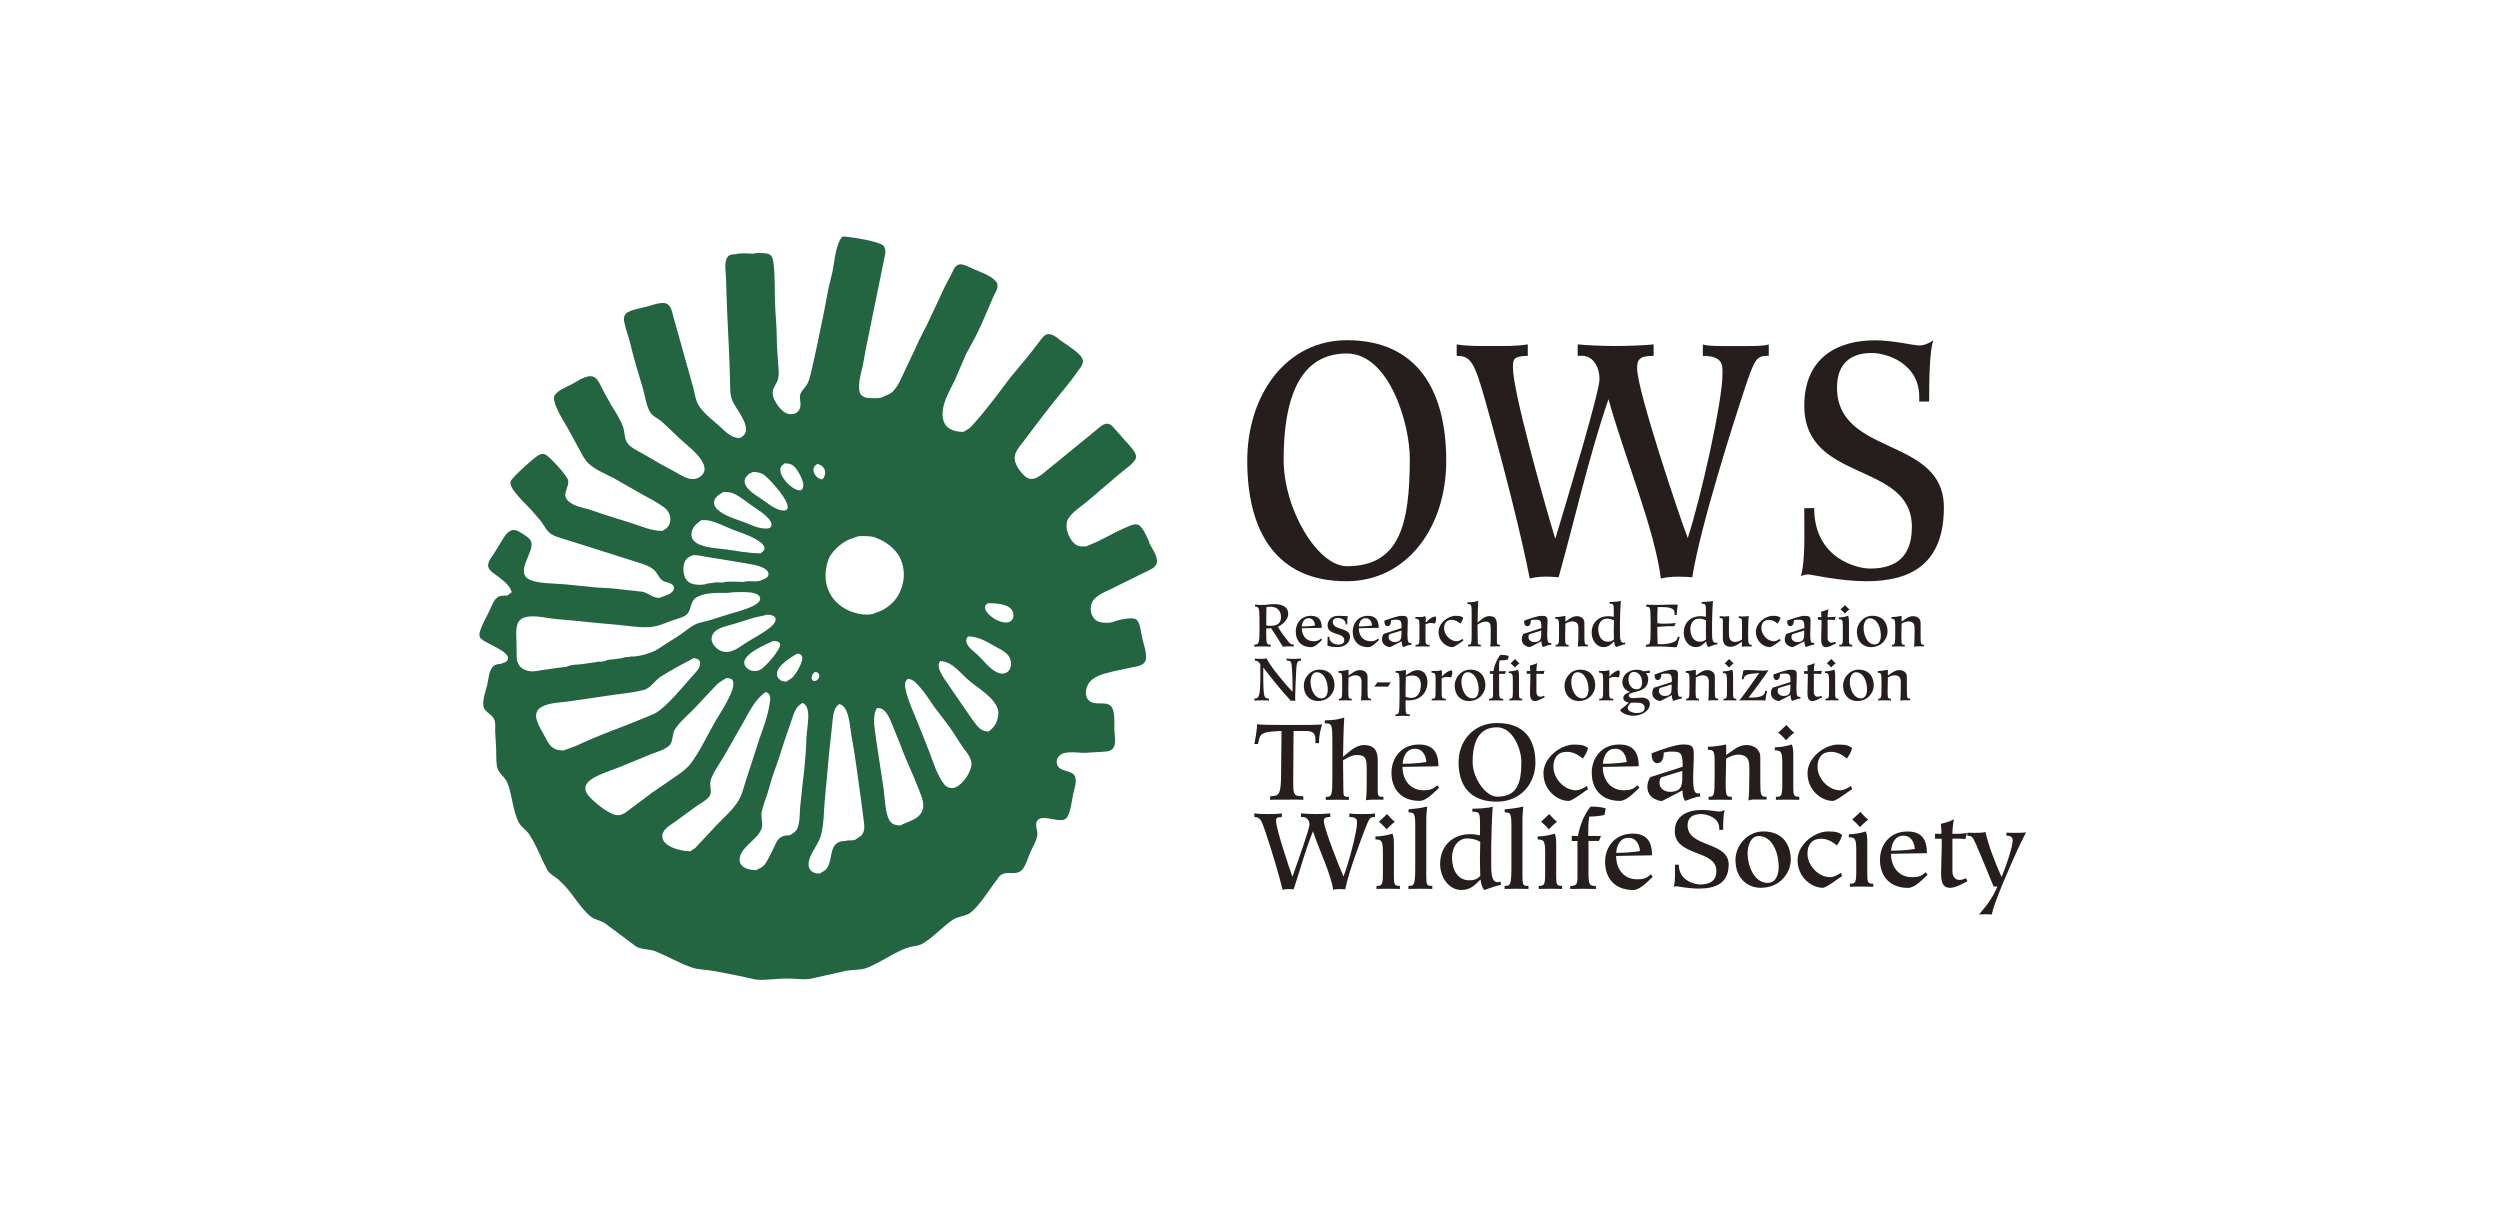 <svg width="370" height="180" viewBox="0 0 370 180" fill="none" xmlns="http://www.w3.org/2000/svg">
<rect width="370" height="180" fill="white"/>
<g clip-path="url(#clip0_23_438)">
<path d="M170.104 80.252C169.794 79.596 169.124 77.888 168.417 77.653C168.086 77.542 167.725 77.623 167.438 77.734C165.708 78.389 164.066 79.346 162.417 80.156C161.857 80.391 161.298 80.627 160.738 80.87C160.267 80.87 159.788 80.914 159.42 80.723C158.249 80.104 157.336 77.829 158.161 76.666C158.853 75.679 159.936 75.009 160.841 74.266C162.461 72.889 164.081 71.505 165.693 70.128C166.4 69.524 167.593 68.766 168.035 67.978C168.233 67.624 168.101 67.212 167.917 66.903C167.394 66.049 166.577 65.342 165.951 64.561C165.487 64.039 165.023 63.516 164.552 62.986C164.383 62.853 164.177 62.736 163.956 62.714C163.58 62.669 163.249 62.861 162.984 63.037C160.878 64.768 158.758 66.491 156.652 68.221C156.136 68.641 155.614 69.053 155.098 69.472C154.134 70.246 152.875 71.6 151.616 70.415C150.938 69.782 150.047 68.567 150.18 67.566C150.29 66.689 151.034 65.924 151.549 65.239C153.523 62.603 155.533 59.952 157.638 57.412C158.301 56.61 158.912 55.807 159.509 54.953C159.788 54.556 160.127 54.187 160.245 53.716C160.318 53.414 160.245 53.164 160.105 52.921C159.7 52.207 157.97 51.073 157.27 50.602C156.755 50.256 156.291 49.784 155.717 49.549C155.474 49.453 155.113 49.402 154.855 49.512C154.517 49.645 154.229 50.042 154.009 50.322C153.39 51.088 152.853 51.868 152.234 52.619C151.328 53.716 150.415 54.806 149.51 55.903C148.744 56.919 147.978 57.928 147.213 58.944C146.292 60.092 145.438 61.248 144.43 62.36C144.15 62.669 143.87 62.978 143.583 63.295C143.259 63.575 142.928 63.685 142.596 63.921C141.212 63.921 139.931 63.487 139.6 62.124C139.106 60.114 140.527 57.913 141.271 56.352C141.838 55.041 142.405 53.724 142.972 52.406C143.443 51.551 143.907 50.697 144.371 49.843C144.96 48.658 145.527 47.443 146.027 46.221C146.366 45.433 146.705 44.638 147.043 43.85C147.242 43.386 147.566 42.989 147.625 42.466C147.669 42.105 147.566 41.84 147.353 41.597C146.66 40.809 145.217 40.294 144.29 39.911C143.664 39.653 143.09 39.285 142.419 39.145C142.169 39.086 141.853 39.123 141.661 39.263C141.153 39.616 141.035 40.169 140.763 40.669C140.181 41.73 139.636 42.768 139.15 43.894C138.502 45.278 137.847 46.663 137.199 48.047C136.809 48.827 136.411 49.6 136.014 50.381C135.336 51.92 134.578 53.414 133.871 54.946C133.407 55.947 132.966 57.037 132.2 57.876C131.699 58.421 131.051 58.495 130.455 58.841C130.286 58.87 130.116 58.9 129.947 58.922C129.108 58.922 128.114 59.047 127.532 58.531C126.648 57.751 127.488 55.049 127.701 54.077C127.863 53.179 128.025 52.28 128.195 51.382C129.137 46.773 130.072 42.164 131.015 37.547C131.066 37.142 131.015 36.708 130.801 36.414C130.308 35.744 125.78 35.007 124.69 35.007C123.703 35.994 123.504 38.725 123.217 40.169C123.019 40.993 122.82 41.818 122.614 42.65C122.422 43.659 122.238 44.675 122.047 45.683C121.406 48.93 120.707 52.236 119.963 55.439C119.816 56.043 119.654 56.595 119.3 57.103C119.043 57.471 118.66 57.81 118.49 58.237C118.27 58.782 118.49 59.341 118.476 59.938C118.439 60.961 117.629 61.469 116.635 61.248C115.656 61.027 114.537 59.415 114.382 58.487C114.22 57.545 114.78 57.081 115.059 56.359C115.207 55.977 115.251 55.557 115.258 55.1C115.185 53.967 115.104 52.833 115.023 51.706C114.949 50.609 114.978 49.527 114.912 48.4C114.802 46.699 114.669 44.991 114.669 43.224C114.669 42.164 114.669 38.534 114.191 37.923C113.845 37.489 113.285 37.459 112.718 37.459C112.335 37.459 111.849 37.4 111.533 37.54C110.811 37.54 109.486 37.393 108.904 37.621C108.462 37.621 107.954 37.665 107.697 38.011C107.122 38.784 107.424 40.206 107.454 41.177C107.49 42.193 107.52 43.209 107.549 44.225C107.645 47.347 107.859 50.565 107.962 53.724C107.991 54.57 108.021 55.468 108.043 56.271C108.072 57.317 108.006 58.369 108.367 59.246C108.882 60.519 111.106 62.912 110.193 64.282C110.009 64.561 109.743 64.657 109.493 64.834C108.241 64.834 107.432 63.928 106.585 63.163C105.539 62.22 104.207 61.241 103.441 60.048C102.948 59.282 102.83 58.266 102.602 57.376C101.939 54.997 101.276 52.619 100.606 50.241C100.304 49.166 100.002 48.084 99.693 47.009C99.524 46.471 99.45 45.794 99.126 45.337C98.92 45.057 98.648 44.881 98.294 44.851C97.536 44.785 96.748 45.087 96.071 45.286C95.047 45.58 93.936 45.713 92.993 46.162C92.765 46.272 92.566 46.456 92.456 46.685C92.301 46.979 92.331 47.362 92.397 47.693C92.603 48.783 93.023 49.777 93.28 50.845C93.81 53.053 94.458 55.248 95.121 57.39C95.482 58.583 95.607 60.048 96.284 61.086C96.66 61.661 97.381 61.911 97.889 62.36C99.104 63.428 100.194 64.584 101.409 65.629C102.55 66.608 105.782 69.259 103.456 70.658C102.984 70.938 102.41 70.967 101.865 70.812C101.151 70.606 100.452 70.12 99.804 69.782C98.272 68.979 96.785 68.14 95.305 67.242C94.502 66.756 93.427 66.365 92.838 65.548C92.375 64.9 92.485 63.936 92.22 63.199C91.8 62.044 91.064 60.917 90.424 59.894C89.996 59.106 89.562 58.325 89.135 57.537C88.87 57 88.59 56.33 88.119 55.925C87.913 55.748 87.648 55.675 87.361 55.675C86.492 55.675 85.277 56.514 84.541 56.912C83.753 57.331 82.656 57.707 82.111 58.48C81.493 59.356 83.495 62.463 83.981 63.295C84.555 64.355 85.137 65.408 85.711 66.461C86.102 67.175 86.44 67.926 87.044 68.53C87.986 69.472 89.569 70.113 90.733 70.71C92.132 71.512 93.531 72.3 94.922 73.102C96.071 73.736 97.271 74.325 98.346 75.135C99.266 75.827 99.546 77.189 98.743 78.08C98.53 78.308 98.28 78.396 98.044 78.573C96.38 78.573 95.062 77.925 93.626 77.476C91.624 76.857 89.636 76.239 87.67 75.554C86.484 75.135 84.887 75.009 83.996 74.037C83.134 73.088 84.246 72.153 84.091 71.114C83.996 70.452 81.367 67.566 80.705 67.264C80.381 67.116 80.042 67.175 79.748 67.337C79.122 67.661 75.683 70.717 75.551 71.291C75.286 72.41 78.172 74.862 78.923 75.805C79.291 76.232 79.652 76.659 80.02 77.078C80.513 77.719 80.837 78.529 81.544 79.022C82.037 79.368 82.693 79.515 83.26 79.714C84.165 79.994 85.071 80.274 85.976 80.561C89.002 81.518 92.029 82.475 95.055 83.44C95.732 83.668 96.483 83.977 96.984 84.544C97.367 84.978 97.558 85.575 98.066 85.921C98.523 86.23 99.274 86.208 99.627 86.65C99.715 86.768 99.767 86.944 99.737 87.114C99.583 87.99 98.243 88.181 97.617 88.491C96.733 88.491 96.218 87.997 95.504 87.71C95.128 87.555 94.65 87.511 94.223 87.482C92.978 87.342 91.734 87.21 90.49 87.07C89.754 87.033 89.017 86.989 88.288 86.944C86.705 86.79 85.122 86.635 83.539 86.473C82.023 86.348 79.622 86.377 78.4 85.796C76.147 84.721 79.019 81.798 78.65 80.274C78.533 79.78 77.929 79.368 77.539 79.125C77.097 78.853 76.567 78.426 76 78.44C75.102 78.455 74.476 79.692 74.1 80.325C73.732 80.914 73.364 81.503 72.988 82.1C72.709 82.519 72.399 82.895 72.274 83.403C72.201 83.683 72.245 83.977 72.399 84.213C72.694 84.647 73.187 84.92 73.585 85.229C74.409 85.855 75.462 86.606 75.735 87.644C75.735 87.644 75.094 88.115 75.057 88.152C74.498 88.152 73.953 88.123 73.563 88.454C73.033 88.895 72.819 89.58 72.547 90.169C72.046 91.252 71.398 92.29 71.037 93.438C70.942 93.725 70.912 94.049 71.037 94.329C71.391 95.161 76.125 96.501 75.035 97.812C74.785 98.106 74.439 98.084 74.122 98.254C73.622 98.254 73.15 98.386 72.856 98.769C72.355 99.395 72.311 100.426 72.142 101.213C71.921 102.2 71.427 103.341 71.538 104.438C71.641 105.499 72.988 105.639 73.231 106.743C73.342 107.251 73.276 107.722 73.283 108.26C73.335 109.106 73.379 109.953 73.43 110.807C73.46 111.691 73.415 112.611 73.548 113.428C73.71 114.408 74.719 114.945 75.079 115.829C75.838 117.669 75.882 120.121 76.839 121.822C77.2 122.455 77.907 122.853 78.312 123.464C79.048 124.598 79.666 125.908 80.211 127.167C80.491 127.72 80.763 128.272 81.036 128.824C81.433 129.413 82.074 129.693 82.597 130.127C82.899 130.422 83.201 130.716 83.502 131.011C84.865 132.417 85.881 134.368 87.375 135.612C87.986 136.12 88.848 136.201 89.518 136.636C91.071 137.792 92.618 138.948 94.164 140.096C94.981 140.553 96.159 140.442 97.028 140.803C98.81 141.532 100.474 142.504 102.292 143.159C103.367 143.542 104.678 143.505 105.834 143.741C106.968 143.954 108.102 144.175 109.228 144.396C110.075 144.588 110.929 144.772 111.776 144.963C113.248 145.125 114.802 144.838 116.267 144.823C117.511 144.801 118.652 145 119.823 144.89C121.634 144.485 123.446 144.072 125.257 143.667C126.266 143.498 127.37 143.594 128.283 143.248C130.131 142.533 131.758 141.341 133.584 140.545C133.996 140.361 134.372 140.229 134.821 140.126C135.417 139.986 135.977 139.979 136.492 139.684C138.134 138.734 139.467 137.173 141.035 136.113C141.853 135.561 142.979 135.642 143.737 134.994C144.967 133.948 145.983 132.329 146.911 131.055C147.249 130.598 147.581 130.135 147.919 129.678C148.943 128.655 150.445 129.766 151.321 128.677C151.881 127.977 152.109 126.983 152.47 126.173C152.83 125.356 153.383 124.524 153.523 123.618C153.626 122.912 153.103 122.102 153.493 121.491C154.296 120.217 157.278 122.308 158.021 120.813C158.537 119.775 158.603 118.538 158.868 117.367C159.037 116.639 159.398 115.674 159.096 114.916C158.677 113.855 156.681 114.349 156.424 113.016C156.365 112.736 156.394 112.434 156.512 112.221C157.175 110.932 159.185 111.44 160.517 111.418C161.393 111.367 162.27 111.323 163.146 111.271C163.772 111.212 164.361 111.242 164.743 110.734C165.237 110.078 164.95 108.841 164.928 108.031C164.891 106.971 165.075 105.241 164.434 104.527C163.595 103.606 161.739 104.696 160.922 103.378C160.723 103.062 160.657 102.605 160.731 102.193C161.069 100.175 163.065 99.793 164.751 99.365C165.627 99.174 166.503 98.99 167.387 98.799C168.027 98.681 169.058 98.57 169.434 97.981C169.551 97.79 169.632 97.517 169.625 97.267C169.61 96.376 169.33 95.515 169.117 94.705C168.896 93.873 168.859 92.967 168.528 92.187C168.44 91.981 168.292 91.774 168.094 91.649C167.475 91.266 165.259 91.789 164.67 92.084C164.471 92.113 164.272 92.135 164.073 92.172C163.116 92.172 162.321 92.142 161.813 91.384C161.305 90.641 161.261 89.492 161.865 88.778C162.697 87.791 164.037 87.438 165.097 86.841C166.864 85.965 168.631 85.096 170.398 84.228C170.825 83.999 171.223 83.616 171.245 83.101C171.274 82.188 170.42 81.054 170.052 80.281L170.104 80.252ZM120.883 68.744V68.655C122.069 68.847 122.518 69.995 121.73 70.945C120.707 70.945 119.801 69.303 120.883 68.744ZM120.545 99.52V99.439C120.736 99.469 120.928 99.476 121.075 99.594C121.517 99.969 121.104 100.735 120.626 100.779C119.845 100.838 120.096 99.756 120.545 99.52ZM116.053 68.655V68.574C116.591 68.589 116.966 68.611 117.364 68.883C117.997 69.318 119.492 71.836 118.623 72.484C117.688 73.169 114.117 69.664 116.053 68.663V68.655ZM114.441 94.859C114.831 94.882 115.332 94.896 115.45 95.308C115.663 96.052 113.175 98.828 112.475 99.144C111.805 99.446 111.054 99.365 110.531 98.857C108.779 97.157 113.528 95.316 114.448 94.859H114.441ZM107.564 96.494C106.695 96.538 105.9 95.949 105.502 95.25C105.142 94.616 105.326 93.858 105.871 93.416C106.577 92.835 107.623 92.621 108.492 92.385C109.515 92.069 110.539 91.745 111.562 91.428C112.188 91.252 112.88 91.185 113.498 90.965C114.043 90.979 114.993 91.119 114.758 91.892C114.64 92.268 114.367 92.533 114.058 92.798C113.02 93.681 111.768 94.278 110.642 94.992C109.721 95.574 108.705 96.442 107.557 96.501L107.564 96.494ZM117.997 96.722C118.247 96.766 118.468 96.788 118.63 97.009C119.131 97.672 117.798 99.734 117.334 100.212C117.033 100.521 116.701 100.632 116.392 100.882C115.847 100.882 115.398 100.72 115.133 100.278C114.301 98.872 117.128 97.223 118.004 96.73L117.997 96.722ZM110.701 70.26C110.929 70.047 111.209 69.988 111.466 69.841C112.144 69.863 112.674 69.973 113.167 70.349C113.926 70.93 117.305 74.568 116.444 75.407C116.179 75.657 115.7 75.554 115.391 75.466C114.419 75.186 113.55 74.42 112.718 73.868C111.739 73.206 109.103 71.718 110.708 70.268L110.701 70.26ZM105.996 73.61C106.305 73.213 106.673 73.066 107.056 72.815C107.63 72.815 108.131 72.845 108.587 73.051C109.545 73.478 110.377 74.207 111.238 74.803C112.129 75.422 113.152 76.011 113.881 76.916C114.095 77.181 114.33 77.66 114.08 77.999C113.903 78.227 113.528 78.227 113.241 78.219C112.055 78.197 111.039 77.601 110.009 77.24C108.889 76.835 104.472 75.561 105.988 73.61H105.996ZM103.831 76.968C104.28 76.968 104.707 76.975 105.098 77.078C106.342 77.395 107.424 77.991 108.602 78.44C109.913 78.941 111.444 79.405 112.563 80.266C112.843 80.472 113.042 80.701 113.13 81.04C113.248 81.466 112.814 81.665 112.563 81.886C110.671 81.886 109.14 81.525 107.387 81.305C105.922 81.113 102.175 81.025 102.336 79.007C102.417 77.984 103.087 77.505 103.824 76.968H103.831ZM101.585 82.77C101.895 82.409 102.233 82.313 102.646 82.144C103.419 82.166 104.052 82.335 104.766 82.453C106.511 82.74 108.241 82.991 109.935 83.3C110.929 83.484 112.085 83.594 112.961 84.043C113.336 84.235 113.815 84.574 113.727 85.082C113.616 85.663 112.887 85.707 112.482 85.958C112.254 85.987 112.033 86.009 111.805 86.046C111.26 86.046 110.568 85.943 110.112 86.127C109.346 86.127 107.564 85.98 106.975 86.216C106.467 86.216 105.797 86.127 105.363 86.296C105.046 86.296 104.678 86.326 104.428 86.466C104.199 86.495 103.978 86.525 103.75 86.554C103.007 86.554 102.373 86.503 101.836 86.076C101.019 85.42 100.908 83.565 101.585 82.77ZM76.847 98.467C76.655 98.187 76.523 97.827 76.478 97.488C76.471 96.869 76.456 96.244 76.449 95.625C76.449 94.58 76.265 93.232 76.596 92.341C76.743 91.936 77.075 91.583 77.48 91.428C78.857 90.906 80.925 91.509 82.383 91.627C85.218 91.848 87.964 92.194 90.777 92.415C92.493 92.547 94.252 92.894 96.034 92.812C97.322 92.754 98.338 92.253 99.443 91.848C100.083 91.612 101.298 91.369 101.747 90.832C102.373 90.059 102.145 88.947 103.11 88.395C104.074 87.85 105.414 87.74 106.636 87.74C107.189 87.74 107.844 87.799 108.33 87.659C109.346 87.659 112.747 87.327 112.49 88.741C112.298 89.772 108.897 90.582 107.984 90.869C106.909 91.207 105.834 91.539 104.759 91.877C104.118 92.04 103.411 92.15 102.837 92.444C102.064 92.835 101.409 93.438 100.695 93.924C99.531 94.675 98.361 95.426 97.19 96.17C96.755 96.42 96.248 96.619 95.761 96.759C95.511 96.833 95.261 96.906 95.01 96.98C94.841 97.009 94.672 97.039 94.502 97.068C94.304 97.098 94.105 97.12 93.906 97.157C93.641 97.157 93.266 97.142 93.059 97.238C92.713 97.238 92.323 97.267 92.043 97.407C91.822 97.436 91.594 97.466 91.366 97.495C91.167 97.525 90.968 97.547 90.77 97.584C90.343 97.584 89.835 97.665 89.496 97.834C89.326 97.863 89.157 97.893 88.988 97.922C88.715 97.922 88.355 97.908 88.141 98.011C87.913 98.04 87.685 98.062 87.464 98.099C87.265 98.129 87.066 98.151 86.867 98.18C86.698 98.21 86.529 98.232 86.359 98.261C86.102 98.29 85.851 98.32 85.594 98.349C85.019 98.349 84.276 98.452 83.812 98.688C83.584 98.718 83.355 98.747 83.134 98.769C82.936 98.799 82.744 98.828 82.538 98.85C82.317 98.879 82.082 98.909 81.861 98.938C81.662 98.968 81.463 98.997 81.272 99.027C81.043 99.056 80.815 99.086 80.594 99.115C80.425 99.144 80.255 99.174 80.086 99.196C79.917 99.225 79.748 99.255 79.578 99.284C79.35 99.314 79.122 99.336 78.901 99.365C78.106 99.365 77.281 99.115 76.839 98.475L76.847 98.467ZM83.399 111.065C82.796 111.065 82.339 110.991 81.883 110.704C81.198 110.27 80.83 109.364 80.476 108.709C79.88 107.575 78.407 105.543 80.211 104.593C81.463 103.93 83.208 103.982 84.666 103.739C86.875 103.415 89.076 103.091 91.285 102.767C92.632 102.612 93.972 102.443 95.261 102.119C96.277 101.861 96.903 100.728 97.764 100.168C99.347 99.137 101.004 98.29 102.653 97.407C103.279 97.466 103.735 97.679 103.596 98.408C103.463 99.093 102.822 99.653 102.366 100.168C101.32 101.346 100.297 102.598 99.156 103.746C98.537 104.365 97.933 104.932 97.241 105.396C96.785 105.697 96.218 105.889 95.725 106.102C94.819 106.471 93.913 106.839 93.008 107.207C90.401 108.208 87.721 109.217 85.203 110.41C84.607 110.63 84.01 110.844 83.414 111.065H83.399ZM96.314 117.463C95.055 118.406 93.796 119.348 92.544 120.283C92.22 120.467 91.867 120.651 91.454 120.651C90.247 120.651 88.104 118.847 87.272 117.964C85.24 115.799 88.561 114.761 90.004 114.165C90.622 113.936 91.241 113.708 91.859 113.473C93.391 112.839 94.93 112.206 96.461 111.573C97.308 111.249 98.368 110.977 99.06 110.343C99.627 109.828 99.45 108.628 99.892 107.943C100.643 106.78 101.821 105.83 102.786 104.836C103.581 103.989 104.369 103.143 105.164 102.288C105.525 101.913 105.878 101.537 106.239 101.169C106.636 100.86 107.063 100.632 107.476 100.359C107.829 100.381 108.205 100.367 108.411 100.676C109.162 101.795 106.482 105.683 105.9 106.699C104.722 108.731 103.662 111.087 102.256 112.964C101.556 113.892 100.592 114.511 99.686 115.137C98.559 115.91 97.433 116.675 96.306 117.448L96.314 117.463ZM106.062 122.109C104.994 123.25 103.934 124.384 102.874 125.525C102.631 125.68 102.388 125.835 102.145 125.989C100.82 125.989 97.838 125.297 98.029 123.618C98.132 122.683 99.237 122.109 99.907 121.623C100.915 120.887 101.932 120.151 102.933 119.414C103.573 118.943 104.361 118.575 104.899 117.979C105.399 117.426 105.12 116.764 105.12 116.064C105.12 115.689 105.193 115.372 105.326 115.07C105.782 113.966 106.541 112.95 107.152 111.919C108.138 110.189 109.118 108.466 110.104 106.736C110.951 105.226 111.82 103.422 113.336 102.414C113.594 102.509 113.837 102.679 113.926 102.958C114.08 103.43 113.926 103.989 113.852 104.453C113.587 106.102 112.99 107.656 112.446 109.187C111.753 111.315 111.061 113.443 110.377 115.564C110.09 116.425 109.883 117.404 109.456 118.199C108.691 119.65 107.233 120.894 106.062 122.109ZM119.352 109.025C119.293 112.479 118.756 115.939 118.439 119.289C118.336 120.349 118.417 121.667 118.004 122.602C117.754 123.155 117.379 123.317 116.9 123.618C116.333 123.618 115.825 123.692 115.42 124.009C114.919 124.392 114.735 125.054 114.47 125.577C114.073 126.343 113.719 127.189 113.211 127.904C112.843 128.404 112.379 128.507 111.908 128.787C110.701 128.787 109.11 128.301 109.523 126.777C109.964 125.15 112.21 124.171 112.725 122.588C112.968 121.837 112.556 120.946 112.74 120.136C112.939 119.215 113.27 118.361 113.565 117.5C113.786 116.749 114.007 115.991 114.227 115.232C114.588 114.216 114.942 113.193 115.295 112.169C115.832 110.439 116.385 108.753 116.988 107.082C117.253 106.345 117.445 105.55 117.85 104.88C118.093 104.475 118.402 104.262 118.785 104.033C120.206 104.652 119.396 107.626 119.374 109.033L119.352 109.025ZM127.871 122.838C127.679 123.78 127.208 123.788 126.56 124.288C126.391 124.318 126.221 124.347 126.052 124.377C125.743 124.377 125.367 124.347 125.124 124.465C122.577 124.465 123.365 126.91 122.437 128.412C122.135 128.89 121.73 129.001 121.31 129.295C119.956 129.295 119.396 128.426 119.786 127.175C120.191 125.871 121.185 124.877 121.531 123.523C121.958 121.873 121.914 119.959 122.091 118.192C122.304 115.873 122.518 113.554 122.731 111.234C122.871 109.938 123.011 108.635 123.151 107.339C123.247 106.471 123.262 105.55 123.644 104.821C123.777 104.571 123.968 104.379 124.189 104.203C125.706 104.49 125.758 107.545 126.015 108.878C126.604 111.978 126.972 115.21 127.429 118.361C127.547 119.267 127.664 120.165 127.782 121.071C127.856 121.601 127.988 122.278 127.878 122.845L127.871 122.838ZM128.43 90.965C124.771 90.965 121.693 88.167 122.238 84.345C122.356 83.491 122.562 82.674 123.048 82.004C123.733 81.054 124.697 80.266 125.735 79.817C126.185 79.663 126.626 79.508 127.075 79.346C127.959 79.346 128.894 79.287 129.63 79.582C130.72 80.009 131.743 80.635 132.553 81.584C134.365 83.705 134.055 87.099 132.215 89.072C131.685 89.632 131.029 90.118 130.359 90.412C129.94 90.574 129.527 90.729 129.115 90.883C128.887 90.913 128.658 90.935 128.438 90.972L128.43 90.965ZM136.264 120.43C135.543 121.424 134.225 121.601 133.268 122.168C132.553 122.168 131.986 121.991 131.64 121.41C130.978 120.298 130.978 118.126 130.772 116.742C130.411 114.371 130.05 111.993 129.689 109.614C129.586 108.819 129.476 108.031 129.38 107.236C129.351 106.286 129.343 105.491 129.792 104.784C130.19 104.807 130.492 104.843 130.772 105.079C131.464 105.653 131.773 106.618 132.112 107.391C132.502 108.355 132.892 109.32 133.282 110.284C134.063 112.464 135.101 114.54 135.94 116.72C136.191 117.375 136.47 117.986 136.603 118.7C136.721 119.333 136.603 119.952 136.264 120.43ZM141.396 116.543C140.8 116.778 140.137 116.558 139.762 116.108C138.753 114.879 138.061 112.655 137.494 111.153C136.758 109.232 135.962 107.303 135.182 105.396C134.711 104.254 134.21 103.054 133.982 101.81C133.871 101.236 133.938 100.809 134.379 100.462C134.799 100.521 135.116 100.654 135.425 100.941C136.544 101.994 137.405 103.341 138.237 104.578C138.856 105.396 139.474 106.205 140.1 107.015C140.844 108.017 141.514 109.055 142.177 110.115C142.699 110.954 143.62 111.823 143.76 112.832C143.922 114.076 142.53 116.086 141.403 116.528L141.396 116.543ZM147.669 106.22C147.492 107.141 147.036 107.707 146.329 108.26C145.843 108.26 145.431 108.149 145.085 107.877C144.599 107.487 144.268 106.979 143.914 106.507C143.266 105.572 142.618 104.637 141.978 103.702C141.374 102.819 140.763 101.928 140.159 101.037C139.717 100.404 139.261 99.756 139.011 99.027C138.863 98.6 138.915 98.21 139.121 97.834C140.991 97.893 142.177 99.704 143.524 100.809C144.886 101.935 147.191 103.26 147.706 105.035C147.809 105.403 147.743 105.859 147.669 106.22ZM149.289 99.27C148.958 99.66 148.383 99.778 147.875 99.623C146.668 99.262 145.681 97.878 144.776 97.009C144.209 96.457 143.31 95.876 143.045 95.11C142.913 94.727 143.06 94.469 143.274 94.189C144.864 94.189 146.101 95.021 147.345 95.706C147.956 96.045 148.678 96.376 149.171 96.936C149.694 97.525 149.826 98.636 149.289 99.27ZM149.819 91.679C148.788 93.284 144.481 90.228 146.16 89.352V89.271C147.448 89.271 149.628 89.352 149.944 90.714C150.025 91.06 150.003 91.384 149.819 91.679Z" fill="#236441"/>
<path d="M187.406 91.34C187.406 90.802 187.42 90.096 187.435 89.853C187.619 89.823 187.811 89.794 188.002 89.794C189.114 89.794 189.585 90.471 189.585 91.296C189.585 92.297 188.996 92.621 188.032 92.621C187.774 92.621 187.575 92.621 187.413 92.562V91.34H187.406ZM186.412 92.894C186.412 95.25 186.323 95.375 185.639 95.412V95.713C186.294 95.669 186.721 95.677 186.971 95.677C187.546 95.677 187.987 95.691 188.054 95.713V95.412C187.435 95.412 187.398 95.338 187.398 93.35V93.011L188.135 92.982C188.738 93.873 189.305 94.793 189.865 95.721C190.056 95.662 190.505 95.669 190.829 95.669H191.492V95.404C191.036 95.404 190.874 95.228 190.528 94.764C189.953 94.005 189.519 93.49 189.143 92.754C189.813 92.459 190.623 91.708 190.66 90.898C190.66 89.691 189.615 89.411 188.518 89.411C187.965 89.411 187.465 89.536 186.773 89.536C186.426 89.536 186.08 89.514 185.742 89.484V89.786C186.265 89.786 186.404 89.889 186.404 91.598V92.886L186.412 92.894Z" fill="#251E1C"/>
<path d="M193.627 91.495C194.267 91.458 194.569 91.973 194.621 92.577C193.988 92.68 193.296 92.717 192.67 92.717C192.743 91.936 193.134 91.495 193.627 91.495ZM195.519 94.499C195.173 94.808 194.923 94.904 194.4 94.904C193.251 94.904 192.67 93.998 192.67 92.975C193.656 92.96 194.636 92.938 195.622 92.923C195.622 91.848 195.232 91.141 194.024 91.141C192.515 91.141 191.771 92.312 191.771 93.461C191.771 94.838 192.581 95.78 194.069 95.78C194.643 95.78 195.261 95.08 195.674 94.705L195.519 94.499Z" fill="#251E1C"/>
<path d="M202.065 91.495C202.705 91.458 203.007 91.973 203.059 92.577C202.426 92.68 201.734 92.717 201.1 92.717C201.174 91.936 201.564 91.495 202.058 91.495H202.065ZM203.957 94.499C203.611 94.808 203.361 94.904 202.838 94.904C201.689 94.904 201.1 93.998 201.1 92.975C202.087 92.96 203.066 92.938 204.053 92.923C204.053 91.848 203.663 91.141 202.455 91.141C200.946 91.141 200.202 92.312 200.202 93.461C200.202 94.838 201.012 95.78 202.499 95.78C203.074 95.78 203.692 95.08 204.104 94.705L203.95 94.499H203.957Z" fill="#251E1C"/>
<path d="M199.165 92.408C199.209 91.73 198.502 91.458 197.935 91.458C197.552 91.458 197.25 91.686 197.25 92.025C197.25 93.38 199.798 92.761 199.798 94.256C199.798 95.213 198.914 95.772 197.957 95.772C197.405 95.772 196.816 95.714 196.455 95.537C196.485 95.264 196.485 94.668 196.485 94.241H196.735C196.735 95.242 197.736 95.404 198.09 95.404C198.598 95.404 198.951 95.183 198.951 94.749C198.951 93.564 196.485 94.072 196.485 92.599C196.485 91.745 197.081 91.141 198.053 91.141C198.686 91.141 198.819 91.186 199.474 91.193C199.393 91.473 199.378 92.224 199.4 92.408H199.15H199.165Z" fill="#251E1C"/>
<path d="M207.411 93.821C207.411 94.513 207.33 95.029 206.38 95.029C205.982 95.029 205.526 94.771 205.526 94.322C205.526 94.212 205.518 93.895 205.739 93.829C206.255 93.667 206.836 93.497 207.411 93.321V93.829V93.821ZM208.868 95.132C208.809 95.147 208.751 95.161 208.692 95.161C208.471 95.161 208.301 95.044 208.301 93.91C208.301 93.313 208.353 92.724 208.353 91.959C208.353 91.266 208.191 91.141 207.447 91.141C206.858 91.141 205.533 91.62 204.892 91.856C204.863 92.165 204.944 92.673 205.342 92.673C205.805 92.673 205.879 92.15 205.886 91.789C206.093 91.752 206.284 91.716 206.52 91.716C207.307 91.716 207.433 91.834 207.433 92.96L204.767 93.814C204.627 94.079 204.539 94.278 204.539 94.617C204.539 95.662 205.702 95.802 205.747 95.773L207.447 94.904C207.418 95.176 207.521 95.618 207.661 95.765C208.066 95.633 208.478 95.441 208.913 95.404L208.876 95.132H208.868Z" fill="#251E1C"/>
<path d="M211.585 95.684C211.231 95.677 210.885 95.669 210.539 95.669C210.193 95.669 209.847 95.669 209.501 95.684V95.434C210.024 95.434 210.075 95.404 210.075 94.3V92.312C210.075 91.701 209.913 91.568 209.472 91.568V91.318H210.377C210.569 91.303 210.775 91.244 210.966 91.193C210.981 91.347 211.018 91.517 211.018 91.679C211.018 91.878 211.01 92.017 210.996 92.135L211.018 92.15C211.357 91.716 212.012 91.244 212.417 91.244C212.498 91.244 212.542 91.296 212.542 91.546C212.542 91.694 212.49 92.275 212.321 92.275C212.137 92.246 211.982 92.202 211.747 92.202C211.46 92.202 211.268 92.275 210.974 92.4V94.403C210.974 95.368 211.003 95.434 211.577 95.434V95.684H211.585Z" fill="#251E1C"/>
<path d="M216.562 94.823C216.245 95.014 215.288 95.78 214.964 95.78C214.088 95.78 212.91 94.948 212.91 93.505C212.91 92.209 214.316 91.141 215.421 91.141C216.098 91.141 216.29 91.23 216.562 91.414C216.503 91.73 216.312 92.025 216.135 92.297C215.789 92.017 215.384 91.745 214.832 91.745C214.096 91.745 213.727 92.224 213.727 92.967C213.727 93.924 214.604 94.904 215.583 94.904C215.922 94.904 216.201 94.72 216.481 94.55L216.569 94.815L216.562 94.823Z" fill="#251E1C"/>
<path d="M221.996 95.662H221.371C221.017 95.662 220.833 95.662 220.568 95.713C220.627 95.228 220.627 94.587 220.627 94.108V93.026C220.627 92.201 220.45 92.003 219.788 92.003C219.405 92.003 218.985 92.253 218.676 92.437C218.69 93.306 218.705 94.175 218.705 94.837C218.698 95.404 218.757 95.419 219.162 95.419V95.669C218.838 95.662 218.529 95.655 218.212 95.655C217.895 95.655 217.586 95.655 217.262 95.669V95.419C217.777 95.419 217.807 95.345 217.807 93.63V91.016C217.807 89.433 217.77 89.396 217.188 89.396V89.146C217.991 89.146 218.396 89.035 218.779 88.925C218.705 90 218.705 91.068 218.683 92.143C219.206 91.745 219.707 91.185 220.413 91.185C221.304 91.185 221.54 91.701 221.54 92.445V94.904C221.54 95.419 221.614 95.426 222.011 95.426V95.655L221.996 95.662Z" fill="#251E1C"/>
<path d="M228.1 93.821C228.1 94.513 228.019 95.029 227.069 95.029C226.672 95.029 226.215 94.771 226.215 94.322C226.215 94.212 226.208 93.895 226.429 93.829C226.944 93.667 227.526 93.497 228.1 93.321V93.829V93.821ZM229.55 95.132C229.492 95.147 229.433 95.161 229.374 95.161C229.153 95.161 228.984 95.044 228.984 93.91C228.984 93.313 229.035 92.724 229.035 91.959C229.035 91.266 228.873 91.141 228.129 91.141C227.548 91.141 226.215 91.62 225.575 91.856C225.545 92.165 225.626 92.673 226.031 92.673C226.495 92.673 226.561 92.15 226.576 91.789C226.782 91.752 226.973 91.716 227.209 91.716C227.997 91.716 228.122 91.834 228.122 92.96L225.457 93.814C225.317 94.079 225.229 94.278 225.229 94.617C225.229 95.662 226.392 95.802 226.436 95.773L228.137 94.904C228.107 95.176 228.21 95.618 228.35 95.765C228.755 95.633 229.168 95.441 229.602 95.404L229.565 95.132H229.55Z" fill="#251E1C"/>
<path d="M233.828 95.662C233.732 95.669 233.622 95.713 233.526 95.721C233.57 95.286 233.6 94.521 233.6 93.733V92.916C233.6 92.231 233.276 91.966 232.643 91.966C232.407 91.966 231.973 92.098 231.678 92.305C231.678 93.011 231.641 93.725 231.641 94.3C231.641 95.389 231.7 95.434 232.149 95.434V95.684C231.833 95.677 231.524 95.684 231.2 95.669C230.883 95.677 230.566 95.669 230.242 95.684V95.434C230.692 95.434 230.736 95.36 230.736 93.77V92.768C230.736 91.701 230.692 91.59 230.184 91.59V91.34C230.692 91.325 231.185 91.252 231.678 91.134V92.003C232.216 91.656 232.68 91.193 233.364 91.193C234.049 91.193 234.491 91.605 234.491 92.165V94.204C234.491 95.375 234.542 95.426 235.006 95.426V95.654H233.821L233.828 95.662Z" fill="#251E1C"/>
<path d="M236.537 93.122C236.537 92.378 236.928 91.554 237.811 91.554C238.187 91.554 238.592 91.664 238.864 91.826C238.857 92.297 238.849 92.754 238.835 93.225C238.842 93.696 238.857 94.16 238.864 94.624C238.577 94.896 238.341 94.97 237.951 94.97C236.957 94.97 236.545 94.028 236.545 93.115L236.537 93.122ZM238.209 89.345C238.812 89.345 238.842 89.418 238.842 90.501V91.288C238.599 91.244 238.363 91.193 238.003 91.193C236.699 91.193 235.565 92.047 235.565 93.652C235.565 94.749 236.294 95.772 237.303 95.772C238.039 95.772 238.378 95.412 238.886 94.911C238.923 95.213 238.974 95.544 239.195 95.772C239.644 95.611 240.086 95.412 240.557 95.331L240.506 95.073C240.447 95.11 240.366 95.132 240.285 95.132C239.777 95.132 239.755 94.381 239.755 93.696V92.135C239.77 91.119 239.806 89.956 239.88 88.925C239.534 89.065 238.643 89.08 238.216 89.094V89.345H238.209Z" fill="#251E1C"/>
<path d="M244.283 91.981C244.283 89.823 244.239 89.809 243.642 89.787V89.492C244.224 89.499 244.813 89.529 245.402 89.529C246.197 89.529 246.853 89.477 247.493 89.477C247.78 89.477 248.089 89.477 248.31 89.492C248.251 89.941 248.163 90.545 248.163 91.009H247.817C247.824 90.906 247.847 90.817 247.847 90.707C247.847 90.103 247.272 89.845 245.94 89.845H245.328C245.299 90.442 245.27 91.804 245.292 92.231C245.63 92.297 245.969 92.305 246.315 92.305C246.963 92.305 247.449 92.268 248.016 92.209L247.788 92.68H246.786C246.448 92.688 245.785 92.746 245.284 92.783C245.27 93.645 245.314 94.528 245.336 95.323C245.505 95.331 245.682 95.353 245.851 95.353C246.506 95.353 247.994 95.169 248.2 94.587L248.332 94.212L248.605 94.3C248.502 94.499 248.266 95.5 248.2 95.677C248.17 95.75 248.089 95.795 248.008 95.795C247.662 95.795 246.808 95.692 245.8 95.684H244.644C244.202 95.692 243.944 95.699 243.591 95.721V95.426C244.261 95.412 244.29 95.353 244.29 92.724V92.01L244.283 91.981Z" fill="#251E1C"/>
<path d="M250.166 93.122C250.166 92.378 250.556 91.554 251.44 91.554C251.815 91.554 252.22 91.664 252.493 91.826C252.485 92.297 252.478 92.754 252.471 93.225C252.478 93.696 252.485 94.16 252.493 94.624C252.206 94.896 251.97 94.97 251.58 94.97C250.586 94.97 250.174 94.028 250.174 93.115L250.166 93.122ZM251.838 89.345C252.441 89.345 252.471 89.418 252.471 90.501V91.288C252.228 91.244 251.992 91.193 251.631 91.193C250.336 91.193 249.194 92.047 249.194 93.652C249.194 94.749 249.931 95.772 250.932 95.772C251.668 95.772 252.007 95.412 252.515 94.911C252.552 95.213 252.603 95.544 252.824 95.772C253.273 95.611 253.715 95.412 254.186 95.331L254.135 95.073C254.076 95.11 253.995 95.132 253.914 95.132C253.406 95.132 253.384 94.381 253.384 93.696V92.135C253.406 91.119 253.435 89.956 253.509 88.925C253.163 89.065 252.272 89.08 251.845 89.094V89.345H251.838Z" fill="#251E1C"/>
<path d="M254.981 91.951C254.981 91.495 254.878 91.473 254.51 91.473V91.193C254.753 91.2 254.981 91.23 255.217 91.237C255.452 91.23 255.68 91.208 255.923 91.193C255.894 91.752 255.879 92.445 255.879 92.982V93.645C255.879 94.352 255.975 95.007 256.792 95.007C257.146 95.007 257.529 94.837 257.816 94.639V92.113C257.816 91.546 257.69 91.48 257.33 91.473V91.2C257.551 91.237 257.771 91.237 257.992 91.237C258.213 91.237 258.581 91.23 258.824 91.149C258.743 91.517 258.721 92.872 258.721 93.704C258.721 95.338 258.751 95.419 259.251 95.427V95.677H258.567C258.309 95.677 258.066 95.662 257.816 95.743C257.808 95.603 257.786 95.493 257.786 95.316C257.786 95.176 257.823 95.058 257.816 94.955C257.3 95.316 256.763 95.721 256.137 95.721C255.224 95.721 254.981 95.132 254.981 94.381V91.959V91.951Z" fill="#251E1C"/>
<path d="M263.522 94.823C263.205 95.014 262.248 95.78 261.924 95.78C261.048 95.78 259.87 94.948 259.87 93.505C259.87 92.209 261.276 91.141 262.381 91.141C263.058 91.141 263.25 91.23 263.522 91.414C263.463 91.73 263.272 92.025 263.095 92.297C262.749 92.017 262.337 91.745 261.792 91.745C261.056 91.745 260.687 92.224 260.687 92.967C260.687 93.924 261.564 94.904 262.543 94.904C262.881 94.904 263.161 94.72 263.441 94.55L263.529 94.815L263.522 94.823Z" fill="#251E1C"/>
<path d="M267.02 93.821C267.02 94.513 266.939 95.029 265.989 95.029C265.592 95.029 265.135 94.771 265.135 94.322C265.135 94.212 265.128 93.895 265.349 93.829C265.864 93.667 266.446 93.497 267.02 93.321V93.829V93.821ZM268.478 95.132C268.419 95.147 268.36 95.161 268.301 95.161C268.08 95.161 267.911 95.044 267.911 93.91C267.911 93.313 267.962 92.724 267.962 91.959C267.962 91.266 267.8 91.141 267.057 91.141C266.475 91.141 265.142 91.62 264.502 91.856C264.472 92.165 264.553 92.673 264.958 92.673C265.422 92.673 265.488 92.15 265.503 91.789C265.709 91.752 265.901 91.716 266.129 91.716C266.917 91.716 267.042 91.834 267.042 92.96L264.377 93.814C264.237 94.079 264.148 94.278 264.148 94.617C264.148 95.662 265.312 95.802 265.356 95.773L267.057 94.904C267.027 95.176 267.13 95.618 267.27 95.765C267.683 95.633 268.088 95.441 268.522 95.404L268.485 95.132H268.478Z" fill="#251E1C"/>
<path d="M271.709 95.228C271.187 95.493 270.678 95.78 270.266 95.78C269.559 95.78 269.537 95.073 269.537 94.535C269.537 93.961 269.589 92.739 269.589 92.349C269.589 92.142 269.589 91.922 269.581 91.745H269.044V91.34H269.567C269.581 91.001 269.523 90.714 269.523 90.523C269.883 90.442 270.274 90.339 270.605 90.147C270.524 90.537 270.48 90.95 270.48 91.333H270.966C271.267 91.333 271.525 91.281 271.687 91.281C271.628 91.443 271.569 91.598 271.547 91.76C271.407 91.76 271.275 91.73 271.098 91.73H270.487V94.425C270.487 94.852 270.73 95.124 271.069 95.124C271.209 95.124 271.496 95.043 271.591 94.963L271.717 95.205L271.709 95.228Z" fill="#251E1C"/>
<path d="M272.217 95.434C272.688 95.434 272.74 95.345 272.74 94.344V92.731C272.74 91.745 272.644 91.635 272.129 91.635V91.384C272.607 91.377 273.079 91.296 273.528 91.134C273.631 91.421 273.646 91.73 273.646 92.032V94.609C273.646 95.345 273.69 95.434 274.132 95.434V95.684C273.808 95.677 273.491 95.669 273.174 95.669C272.858 95.669 272.534 95.669 272.217 95.684V95.434ZM272.409 90.177C272.622 89.971 272.88 89.772 273.071 89.551C273.277 89.757 273.447 89.993 273.719 90.191C273.513 90.324 273.255 90.604 273.035 90.81C272.865 90.589 272.607 90.368 272.401 90.184L272.409 90.177Z" fill="#251E1C"/>
<path d="M275.81 92.96C275.81 92.238 276.105 91.509 276.716 91.509C277.872 91.509 278.365 92.967 278.365 94.042C278.365 94.638 278.174 95.382 277.452 95.382C276.326 95.382 275.81 93.91 275.81 92.967V92.96ZM276.885 95.78C278.549 95.78 279.359 94.469 279.359 93.46C279.359 92.349 278.785 91.134 277.106 91.134C275.751 91.134 274.816 92.341 274.816 93.46C274.816 95.147 275.943 95.78 276.885 95.78Z" fill="#251E1C"/>
<path d="M283.586 95.662C283.49 95.669 283.38 95.713 283.284 95.721C283.328 95.286 283.358 94.521 283.358 93.733V92.916C283.358 92.231 283.034 91.966 282.401 91.966C282.165 91.966 281.731 92.098 281.436 92.305C281.436 93.011 281.399 93.725 281.399 94.3C281.399 95.389 281.458 95.434 281.907 95.434V95.684C281.591 95.677 281.274 95.684 280.957 95.669C280.641 95.677 280.324 95.669 280 95.684V95.434C280.449 95.434 280.494 95.36 280.494 93.77V92.768C280.494 91.701 280.449 91.59 279.941 91.59V91.34C280.449 91.325 280.943 91.252 281.436 91.134V92.003C281.974 91.656 282.437 91.193 283.122 91.193C283.807 91.193 284.249 91.605 284.249 92.165V94.204C284.249 95.375 284.3 95.426 284.764 95.426V95.654H283.579L283.586 95.662Z" fill="#251E1C"/>
<path d="M185.719 97.473C185.8 97.495 186.279 97.51 186.581 97.51C186.949 97.51 187.273 97.495 187.457 97.436C187.891 98.496 190.498 101.633 191.307 102.369C191.307 101.213 191.293 100.057 191.204 98.901C191.131 97.863 191.087 97.797 190.409 97.768V97.466C190.77 97.488 191.123 97.517 191.492 97.517C191.86 97.517 192.206 97.481 192.567 97.466V97.768C191.992 97.775 191.904 98.077 191.838 99.196C191.779 100.241 191.683 102.642 191.683 103.12C191.683 103.341 191.69 103.555 191.705 103.717C191.602 103.717 191.499 103.702 191.403 103.702C191.278 103.702 191.168 103.702 191.05 103.717C189.592 102.163 188.259 100.484 186.978 98.798H186.963V99.8C186.963 103.304 187.096 103.378 187.803 103.385V103.687C187.611 103.673 187.243 103.65 186.728 103.65C186.212 103.65 185.852 103.673 185.646 103.687V103.385C186.323 103.385 186.529 103.128 186.529 100.043V98.283C186.271 97.944 186.117 97.775 185.719 97.768V97.473Z" fill="#251E1C"/>
<path d="M193.958 100.941C193.958 100.219 194.252 99.49 194.863 99.49C196.027 99.49 196.513 100.948 196.513 102.023C196.513 102.62 196.321 103.356 195.6 103.356C194.473 103.356 193.958 101.883 193.958 100.941ZM195.033 103.754C196.697 103.754 197.507 102.443 197.507 101.434C197.507 100.323 196.932 99.108 195.254 99.108C193.899 99.108 192.964 100.323 192.964 101.434C192.964 103.12 194.09 103.754 195.033 103.754Z" fill="#251E1C"/>
<path d="M201.733 103.643C201.638 103.65 201.535 103.695 201.432 103.702C201.476 103.268 201.505 102.502 201.505 101.714V100.897C201.505 100.212 201.181 99.947 200.548 99.947C200.312 99.947 199.878 100.08 199.584 100.286C199.584 100.992 199.547 101.707 199.547 102.281C199.547 103.371 199.606 103.415 200.055 103.415V103.665C199.738 103.658 199.429 103.665 199.105 103.65C198.788 103.658 198.464 103.65 198.148 103.665V103.415C198.597 103.415 198.641 103.341 198.641 101.751V100.75C198.641 99.682 198.597 99.572 198.089 99.572V99.321C198.597 99.306 199.09 99.233 199.584 99.115V99.984C200.121 99.638 200.585 99.174 201.27 99.174C201.954 99.174 202.396 99.586 202.396 100.146V102.185C202.396 103.356 202.448 103.407 202.911 103.407V103.636H201.726L201.733 103.643Z" fill="#251E1C"/>
<path d="M205.422 101.626C205.083 101.618 204.752 101.611 204.413 101.611C204.074 101.611 203.743 101.611 203.404 101.626L203.846 100.985C204.177 100.992 204.509 101 204.84 101C205.171 101 205.503 101 205.834 100.985L205.422 101.626Z" fill="#251E1C"/>
<path d="M208.028 101.78C208.028 101.243 208.058 100.698 208.065 100.153C208.338 100.065 208.625 99.976 209.052 99.976C209.825 99.976 210.289 100.455 210.289 101.383C210.289 102.31 209.928 103.29 208.838 103.29C208.654 103.29 208.36 103.275 208.028 103.128V101.78ZM206.534 99.549C207.079 99.549 207.13 99.601 207.13 101.235V103.29C207.13 105.697 207.034 105.764 206.512 105.727V105.977C206.659 105.962 207.255 105.94 207.609 105.94C207.962 105.94 208.559 105.962 208.662 105.977V105.727C208.058 105.727 208.028 105.712 208.028 104.519V103.628C208.183 103.658 208.33 103.65 208.573 103.65C210.083 103.65 211.261 102.62 211.261 100.97C211.261 100.124 210.915 99.181 209.759 99.181C209.162 99.181 208.603 99.594 208.073 99.939C208.073 99.807 208.08 99.667 208.08 99.527C208.08 99.387 208.073 99.24 208.036 99.13C207.653 99.247 207.27 99.314 206.541 99.314V99.564L206.534 99.549Z" fill="#251E1C"/>
<path d="M213.977 103.665C213.624 103.658 213.278 103.65 212.932 103.65C212.586 103.65 212.24 103.65 211.894 103.665V103.415C212.416 103.415 212.468 103.385 212.468 102.281V100.293C212.468 99.682 212.306 99.549 211.864 99.549V99.299H212.77C212.961 99.284 213.167 99.225 213.359 99.174C213.374 99.328 213.41 99.49 213.41 99.66C213.41 99.859 213.403 99.999 213.396 100.109L213.41 100.131C213.749 99.697 214.404 99.225 214.809 99.225C214.89 99.225 214.935 99.277 214.935 99.527C214.935 99.682 214.883 100.256 214.714 100.256C214.53 100.227 214.375 100.183 214.139 100.183C213.86 100.183 213.661 100.256 213.366 100.374V102.377C213.366 103.341 213.396 103.407 213.97 103.407V103.658L213.977 103.665Z" fill="#251E1C"/>
<path d="M216.29 100.941C216.29 100.219 216.584 99.49 217.195 99.49C218.351 99.49 218.845 100.948 218.845 102.023C218.845 102.62 218.646 103.356 217.932 103.356C216.805 103.356 216.29 101.883 216.29 100.941ZM217.365 103.754C219.029 103.754 219.839 102.443 219.839 101.434C219.839 100.323 219.264 99.108 217.586 99.108C216.231 99.108 215.296 100.323 215.296 101.434C215.296 103.12 216.422 103.754 217.365 103.754Z" fill="#251E1C"/>
<path d="M220.501 99.329H221.017C221.179 98.438 221.502 97.628 222.04 96.921C222.46 96.928 222.894 96.95 223.292 97.076L223.181 97.613C222.791 97.694 222.342 97.746 221.944 97.738C221.856 98.136 221.856 98.747 221.856 99.336H222.901L222.732 99.734H221.871V102.2C221.871 103.334 221.93 103.422 222.474 103.422V103.673C222.128 103.665 221.775 103.658 221.429 103.658C221.083 103.658 220.729 103.658 220.376 103.673V103.422C220.906 103.422 220.972 103.26 220.972 102.686V99.734H220.501V99.336V99.329Z" fill="#251E1C"/>
<path d="M223.379 103.415C223.851 103.415 223.902 103.326 223.902 102.325V100.713C223.902 99.726 223.806 99.616 223.291 99.616V99.365C223.77 99.358 224.241 99.277 224.69 99.115C224.793 99.402 224.808 99.711 224.808 100.013V102.59C224.808 103.326 224.852 103.415 225.294 103.415V103.665C224.977 103.658 224.653 103.65 224.337 103.65C224.02 103.65 223.696 103.65 223.379 103.665V103.415ZM223.571 98.158C223.784 97.952 224.042 97.753 224.233 97.532C224.44 97.738 224.609 97.974 224.881 98.172C224.675 98.305 224.418 98.578 224.197 98.791C224.027 98.57 223.77 98.349 223.563 98.158H223.571Z" fill="#251E1C"/>
<path d="M228.615 103.201C228.092 103.466 227.584 103.754 227.171 103.754C226.465 103.754 226.443 103.047 226.443 102.509C226.443 101.935 226.494 100.713 226.494 100.323C226.494 100.116 226.494 99.895 226.487 99.719H225.949V99.321H226.472C226.487 98.983 226.428 98.688 226.428 98.504C226.789 98.423 227.179 98.32 227.51 98.128C227.429 98.519 227.385 98.924 227.385 99.321H227.871C228.173 99.321 228.43 99.27 228.592 99.27C228.534 99.424 228.475 99.586 228.453 99.756C228.313 99.756 228.18 99.726 228.003 99.726H227.392V102.421C227.392 102.848 227.628 103.12 227.981 103.12C228.121 103.12 228.408 103.039 228.504 102.958L228.629 103.201H228.615Z" fill="#251E1C"/>
<path d="M232.547 100.941C232.547 100.219 232.841 99.49 233.452 99.49C234.616 99.49 235.102 100.948 235.102 102.023C235.102 102.62 234.903 103.356 234.189 103.356C233.062 103.356 232.547 101.883 232.547 100.941ZM233.622 103.754C235.286 103.754 236.096 102.443 236.096 101.434C236.096 100.323 235.514 99.108 233.843 99.108C232.488 99.108 231.553 100.323 231.553 101.434C231.553 103.12 232.679 103.754 233.622 103.754Z" fill="#251E1C"/>
<path d="M238.768 103.665C238.415 103.658 238.069 103.65 237.723 103.65C237.377 103.65 237.031 103.65 236.685 103.665V103.415C237.207 103.415 237.259 103.385 237.259 102.281V100.293C237.259 99.682 237.097 99.549 236.655 99.549V99.299H237.561C237.76 99.284 237.958 99.225 238.15 99.174C238.165 99.328 238.201 99.49 238.201 99.66C238.201 99.859 238.194 99.999 238.187 100.109L238.201 100.131C238.54 99.697 239.195 99.225 239.6 99.225C239.681 99.225 239.726 99.277 239.726 99.527C239.726 99.682 239.674 100.256 239.505 100.256C239.321 100.227 239.166 100.183 238.93 100.183C238.643 100.183 238.452 100.256 238.157 100.374V102.377C238.157 103.341 238.187 103.407 238.761 103.407V103.658L238.768 103.665Z" fill="#251E1C"/>
<path d="M241.382 103.996C241.986 104.048 243.407 103.746 243.407 104.77C243.407 105.337 242.811 105.535 242.214 105.535C241.78 105.535 240.911 105.307 240.911 104.799C240.911 104.446 241.161 104.247 241.382 103.996ZM244.173 99.233L243.252 99.358C242.958 99.181 242.634 99.122 242.177 99.122C241.272 99.122 240.109 99.689 240.109 101.015C240.109 101.662 240.602 102.237 241.25 102.391V102.406C240.845 102.539 240.248 102.76 240.248 103.326C240.248 103.724 240.712 103.945 241.058 103.982C240.05 104.998 239.807 104.873 239.807 105.138C239.807 105.278 240.528 105.933 241.78 105.933C242.847 105.933 244.173 105.27 244.173 104.203C244.173 103.503 243.598 103.245 242.958 103.245C242.641 103.245 241.853 103.326 241.669 103.326C241.397 103.326 241.066 103.245 241.066 102.973C241.066 102.112 243.937 102.796 243.937 100.484C243.937 100.19 243.805 99.881 243.591 99.608H244.173V99.233ZM243.032 100.911C243.032 101.486 242.892 102.016 242.214 102.016C241.419 102.016 241.007 101.243 241.007 100.529C241.007 100.109 241.213 99.439 241.802 99.439C242.546 99.439 243.024 100.16 243.024 100.911H243.032Z" fill="#251E1C"/>
<path d="M247.404 101.795C247.404 102.487 247.323 103.003 246.373 103.003C245.976 103.003 245.519 102.745 245.519 102.296C245.519 102.193 245.512 101.869 245.733 101.802C246.248 101.64 246.83 101.478 247.404 101.294V101.802V101.795ZM248.862 103.106C248.803 103.128 248.744 103.135 248.685 103.135C248.464 103.135 248.295 103.017 248.295 101.883C248.295 101.287 248.347 100.698 248.347 99.932C248.347 99.24 248.185 99.115 247.441 99.115C246.859 99.115 245.527 99.594 244.886 99.829C244.857 100.138 244.938 100.646 245.343 100.646C245.806 100.646 245.873 100.124 245.887 99.763C246.094 99.726 246.285 99.689 246.521 99.689C247.308 99.689 247.434 99.807 247.434 100.934L244.768 101.788C244.628 102.053 244.54 102.252 244.54 102.59C244.54 103.636 245.703 103.776 245.748 103.746L247.448 102.877C247.419 103.15 247.522 103.599 247.662 103.739C248.074 103.606 248.479 103.415 248.914 103.378L248.877 103.106H248.862Z" fill="#251E1C"/>
<path d="M253.133 103.643C253.037 103.65 252.927 103.695 252.831 103.702C252.875 103.268 252.905 102.502 252.905 101.714V100.897C252.905 100.212 252.581 99.947 251.947 99.947C251.719 99.947 251.277 100.08 250.983 100.286C250.983 100.992 250.946 101.707 250.946 102.281C250.946 103.371 251.005 103.415 251.454 103.415V103.665C251.138 103.658 250.828 103.665 250.504 103.65C250.188 103.658 249.871 103.65 249.547 103.665V103.415C249.996 103.415 250.04 103.341 250.04 101.751V100.75C250.04 99.682 249.996 99.572 249.488 99.572V99.321C249.996 99.306 250.49 99.233 250.983 99.115V99.984C251.52 99.638 251.984 99.174 252.669 99.174C253.354 99.174 253.796 99.586 253.796 100.146V102.185C253.796 103.356 253.847 103.407 254.311 103.407V103.636H253.125L253.133 103.643Z" fill="#251E1C"/>
<path d="M255.069 103.415C255.54 103.415 255.592 103.326 255.592 102.325V100.713C255.592 99.726 255.496 99.616 254.98 99.616V99.365C255.459 99.358 255.93 99.277 256.379 99.115C256.482 99.402 256.497 99.711 256.497 100.013V102.59C256.497 103.326 256.541 103.415 256.983 103.415V103.665C256.667 103.658 256.343 103.65 256.026 103.65C255.709 103.65 255.393 103.65 255.069 103.665V103.415ZM255.26 98.158C255.474 97.952 255.731 97.753 255.923 97.532C256.129 97.738 256.298 97.974 256.571 98.172C256.365 98.305 256.107 98.578 255.886 98.791C255.717 98.57 255.459 98.349 255.253 98.158H255.26Z" fill="#251E1C"/>
<path d="M257.772 100.521C257.875 100.094 257.941 99.653 258.015 99.225C258.228 99.166 258.456 99.159 258.677 99.159C259.377 99.159 260.083 99.248 260.79 99.248C261.019 99.248 261.534 99.248 261.755 99.174C260.812 100.58 259.804 101.92 258.795 103.246C260.437 103.246 261.166 103.084 261.269 102.222L261.541 102.266C261.416 102.693 261.291 103.4 261.276 103.709C261.158 103.695 261.092 103.65 260.938 103.65H257.595C257.521 103.65 257.455 103.687 257.389 103.687C257.985 103.061 259.811 100.352 260.363 99.608C258.464 99.748 258.235 99.859 258.029 100.543L257.772 100.529V100.521Z" fill="#251E1C"/>
<path d="M264.979 101.795C264.979 102.487 264.898 103.003 263.949 103.003C263.551 103.003 263.095 102.745 263.095 102.296C263.095 102.193 263.087 101.869 263.308 101.802C263.823 101.64 264.405 101.478 264.979 101.294V101.802V101.795ZM266.437 103.106C266.371 103.128 266.319 103.135 266.261 103.135C266.04 103.135 265.87 103.017 265.87 101.883C265.87 101.287 265.922 100.698 265.922 99.932C265.922 99.24 265.767 99.115 265.016 99.115C264.435 99.115 263.102 99.594 262.461 99.829C262.432 100.138 262.513 100.646 262.91 100.646C263.374 100.646 263.441 100.124 263.455 99.763C263.662 99.726 263.853 99.689 264.081 99.689C264.869 99.689 264.994 99.807 264.994 100.934L262.329 101.788C262.189 102.053 262.101 102.252 262.101 102.59C262.101 103.636 263.264 103.776 263.308 103.746L265.009 102.877C264.979 103.15 265.083 103.599 265.222 103.739C265.627 103.606 266.04 103.415 266.474 103.378L266.437 103.106Z" fill="#251E1C"/>
<path d="M269.677 103.201C269.154 103.466 268.646 103.754 268.234 103.754C267.527 103.754 267.505 103.047 267.505 102.509C267.505 101.935 267.557 100.713 267.557 100.323C267.557 100.116 267.557 99.895 267.549 99.719H267.012V99.321H267.534C267.549 98.983 267.49 98.688 267.49 98.504C267.851 98.423 268.241 98.32 268.573 98.128C268.492 98.519 268.447 98.924 268.447 99.321H268.933C269.235 99.321 269.493 99.27 269.655 99.27C269.596 99.424 269.537 99.586 269.515 99.756C269.375 99.756 269.243 99.726 269.059 99.726H268.447V102.421C268.447 102.848 268.69 103.12 269.029 103.12C269.169 103.12 269.456 103.039 269.552 102.958L269.677 103.201Z" fill="#251E1C"/>
<path d="M271.002 98.784C271.223 98.57 271.48 98.298 271.687 98.165C271.414 97.966 271.245 97.731 271.039 97.525C270.847 97.746 270.582 97.952 270.376 98.15C270.582 98.335 270.84 98.555 271.002 98.784ZM270.177 103.658C270.494 103.65 270.818 103.643 271.134 103.643C271.451 103.643 271.775 103.643 272.092 103.658V103.408C271.65 103.408 271.606 103.319 271.606 102.583V100.006C271.606 99.704 271.598 99.395 271.488 99.108C271.039 99.27 270.567 99.351 270.089 99.358V99.608C270.604 99.608 270.7 99.726 270.7 100.705V102.318C270.7 103.319 270.648 103.408 270.177 103.408V103.658Z" fill="#251E1C"/>
<path d="M273.77 100.941C273.77 100.219 274.065 99.49 274.676 99.49C275.839 99.49 276.325 100.948 276.325 102.023C276.325 102.62 276.134 103.356 275.412 103.356C274.286 103.356 273.77 101.883 273.77 100.941ZM274.845 103.754C276.509 103.754 277.319 102.443 277.319 101.434C277.319 100.323 276.745 99.108 275.066 99.108C273.711 99.108 272.776 100.323 272.776 101.434C272.776 103.12 273.903 103.754 274.845 103.754Z" fill="#251E1C"/>
<path d="M281.545 103.643C281.45 103.65 281.339 103.695 281.244 103.702C281.288 103.268 281.317 102.502 281.317 101.714V100.897C281.317 100.212 280.993 99.947 280.367 99.947C280.132 99.947 279.697 100.08 279.403 100.286C279.403 100.992 279.366 101.707 279.366 102.281C279.366 103.371 279.425 103.415 279.874 103.415V103.665C279.557 103.658 279.248 103.665 278.924 103.65C278.608 103.658 278.284 103.65 277.967 103.665V103.415C278.416 103.415 278.46 103.341 278.46 101.751V100.75C278.46 99.682 278.416 99.572 277.908 99.572V99.321C278.416 99.306 278.91 99.233 279.403 99.115V99.984C279.94 99.638 280.404 99.174 281.089 99.174C281.774 99.174 282.215 99.586 282.215 100.146V102.185C282.215 103.356 282.267 103.407 282.731 103.407V103.636H281.545V103.643Z" fill="#251E1C"/>
<path d="M203.486 120.924C202.764 120.924 202.683 121.019 202.042 122.661C201.579 123.847 199.561 129.119 199.097 131.615C198.891 131.6 198.648 131.585 198.317 131.585C197.801 131.585 197.485 131.629 197.308 131.681C196.955 129.295 195.247 125.835 194.319 123.03C193.214 125.739 192.382 128.861 191.462 131.615C191.352 131.615 191.109 131.585 190.711 131.585C190.387 131.585 189.975 131.629 189.813 131.681C189.349 129.656 188.311 126.188 187.273 123.081C186.669 121.255 186.455 120.924 185.646 120.924V120.379C186.367 120.475 187.008 120.482 187.678 120.482C188.348 120.482 188.988 120.482 189.71 120.379V120.924C188.863 120.938 188.863 121.1 188.863 121.498C188.863 122.617 190.512 127.594 191.263 129.722H191.293C192.154 127.293 193.803 122.654 193.803 122.043C193.803 121.483 193.45 120.924 192.809 120.924H192.552V120.379C193.148 120.43 193.973 120.482 194.724 120.482C195.475 120.482 196.299 120.43 196.881 120.379V120.924C196.049 120.924 195.931 121.115 195.931 121.535C195.931 122.602 198.39 128.765 198.84 129.722C199.576 127.823 200.835 123.147 200.835 121.822C200.835 121.41 200.916 120.924 199.708 120.924V120.379C200.01 120.475 201.004 120.482 201.601 120.482C202.197 120.482 203.184 120.482 203.493 120.379V120.924H203.486Z" fill="#251E1C"/>
<path d="M203.728 131.114C204.575 131.114 204.671 130.952 204.671 129.148V126.232C204.671 124.451 204.494 124.244 203.566 124.244V123.795C204.428 123.781 205.282 123.633 206.092 123.376C206.283 123.884 206.298 124.451 206.298 124.988V129.627C206.298 130.952 206.379 131.114 207.182 131.114V131.563C206.607 131.548 206.033 131.534 205.451 131.534C204.87 131.534 204.295 131.548 203.721 131.563V131.114H203.728ZM204.067 121.608C204.45 121.24 204.914 120.872 205.267 120.475C205.635 120.843 205.937 121.27 206.438 121.623C206.07 121.866 205.606 122.359 205.208 122.742C204.906 122.345 204.443 121.947 204.074 121.608H204.067Z" fill="#251E1C"/>
<path d="M211.084 129.096C211.084 131.033 211.099 131.114 211.982 131.114V131.563C211.393 131.548 210.812 131.533 210.223 131.533C209.634 131.533 209.037 131.548 208.448 131.563V131.114C209.347 131.114 209.457 130.989 209.457 127.977V122.411C209.457 120.364 209.347 120.239 208.463 120.239V119.79C209.597 119.665 210.274 119.598 211.217 119.37C211.172 119.9 211.091 120.585 211.091 121.336V129.096H211.084Z" fill="#251E1C"/>
<path d="M214.897 126.924C214.897 125.577 215.604 124.09 217.187 124.09C217.857 124.09 218.594 124.281 219.079 124.59C219.065 125.437 219.05 126.276 219.028 127.123C219.043 127.97 219.057 128.809 219.079 129.656C218.564 130.149 218.137 130.282 217.43 130.282C215.641 130.282 214.897 128.581 214.897 126.932V126.924ZM217.909 120.136C218.998 120.136 219.043 120.261 219.043 122.212V123.633C218.608 123.552 218.181 123.456 217.541 123.456C215.207 123.456 213.138 124.988 213.138 127.889C213.138 129.877 214.463 131.718 216.274 131.718C217.6 131.718 218.211 131.062 219.124 130.164C219.19 130.709 219.286 131.305 219.683 131.718C220.5 131.467 221.303 131.099 222.15 130.959L222.054 130.451C221.944 130.517 221.796 130.562 221.656 130.562C220.743 130.562 220.699 129.207 220.699 127.97V125.157C220.729 123.324 220.795 121.226 220.92 119.37C220.294 119.635 218.682 119.672 217.909 119.687V120.136Z" fill="#251E1C"/>
<path d="M225.317 129.096C225.317 131.033 225.331 131.114 226.215 131.114V131.563C225.618 131.548 225.044 131.533 224.455 131.533C223.866 131.533 223.27 131.548 222.681 131.563V131.114C223.579 131.114 223.689 130.989 223.689 127.977V122.411C223.689 120.364 223.579 120.239 222.695 120.239V119.79C223.829 119.665 224.507 119.598 225.449 119.37C225.405 119.9 225.324 120.585 225.324 121.336V129.096H225.317Z" fill="#251E1C"/>
<path d="M227.738 131.114C228.585 131.114 228.681 130.952 228.681 129.148V126.232C228.681 124.451 228.504 124.244 227.576 124.244V123.795C228.438 123.781 229.292 123.633 230.109 123.376C230.3 123.884 230.315 124.451 230.315 124.988V129.627C230.315 130.952 230.396 131.114 231.191 131.114V131.563C230.617 131.548 230.043 131.534 229.461 131.534C228.879 131.534 228.312 131.548 227.731 131.563V131.114H227.738ZM228.077 121.608C228.46 121.24 228.924 120.872 229.277 120.475C229.645 120.843 229.947 121.27 230.448 121.623C230.08 121.866 229.616 122.359 229.218 122.742C228.916 122.345 228.452 121.947 228.084 121.608H228.077Z" fill="#251E1C"/>
<path d="M232.612 123.714H233.54C233.827 122.102 234.424 120.651 235.396 119.37C236.147 119.385 236.934 119.422 237.649 119.635L237.457 120.622C236.758 120.762 235.94 120.865 235.219 120.85C235.057 121.564 235.057 122.669 235.057 123.722H236.949L236.647 124.458H235.094V128.912C235.094 130.959 235.204 131.121 236.183 131.121V131.57C235.558 131.556 234.917 131.541 234.299 131.541C233.68 131.541 233.032 131.556 232.392 131.57V131.121C233.349 131.121 233.467 130.834 233.467 129.796V124.465H232.62V123.729L232.612 123.714Z" fill="#251E1C"/>
<path d="M240.918 124.001C242.073 123.935 242.618 124.87 242.714 125.96C241.58 126.151 240.328 126.218 239.187 126.218C239.312 124.804 240.019 124.001 240.918 124.001ZM244.326 129.406C243.701 129.965 243.259 130.142 242.309 130.142C240.24 130.142 239.187 128.515 239.187 126.681C240.969 126.652 242.729 126.615 244.503 126.586C244.503 124.649 243.796 123.375 241.624 123.375C238.9 123.375 237.553 125.481 237.553 127.543C237.553 130.017 239.025 131.718 241.705 131.718C242.751 131.718 243.848 130.451 244.599 129.774L244.326 129.406Z" fill="#251E1C"/>
<path d="M248.465 127.985C248.465 130.414 250.932 130.9 251.624 130.9C252.743 130.9 254.024 130.598 254.024 128.898C254.024 125.71 247.869 126.799 247.869 123.022C247.869 120.637 249.886 119.871 251.919 119.871C252.994 119.871 254.061 120.106 254.466 120.106C254.738 120.106 255.011 120.011 255.269 119.871C255.048 120.349 255.026 121.837 255.026 122.816H254.451V122.595C254.451 120.983 252.596 120.482 251.742 120.482C250.593 120.482 249.761 120.946 249.761 122.146C249.761 125.474 255.843 124.48 255.843 127.963C255.843 130.702 253.943 131.511 251.44 131.511C249.938 131.511 248.245 131.18 248.119 131.165C247.943 131.165 247.795 131.217 247.707 131.246C247.965 130.562 247.898 129.089 247.898 127.985H248.473H248.465Z" fill="#251E1C"/>
<path d="M258.641 126.335C258.641 125.039 259.171 123.736 260.275 123.736C262.374 123.736 263.25 126.357 263.25 128.272C263.25 129.339 262.896 130.665 261.601 130.665C259.568 130.665 258.641 128.029 258.641 126.343V126.335ZM260.577 131.394C263.581 131.394 265.039 129.03 265.039 127.226C265.039 125.231 264.001 123.052 260.975 123.052C258.53 123.052 256.852 125.231 256.852 127.226C256.852 130.245 258.884 131.394 260.577 131.394Z" fill="#251E1C"/>
<path d="M272.63 129.656C272.055 130.009 270.325 131.394 269.751 131.394C268.168 131.394 266.04 129.884 266.04 127.292C266.04 124.958 268.58 123.052 270.568 123.052C271.783 123.052 272.136 123.213 272.63 123.552C272.519 124.126 272.181 124.657 271.864 125.128C271.238 124.612 270.502 124.134 269.508 124.134C268.183 124.134 267.505 124.995 267.505 126.335C267.505 128.058 269.088 129.818 270.848 129.818C271.459 129.818 271.967 129.479 272.468 129.177L272.63 129.656Z" fill="#251E1C"/>
<path d="M273.786 130.79C274.633 130.79 274.728 130.628 274.728 128.824V125.908C274.728 124.134 274.552 123.92 273.624 123.92V123.471C274.485 123.457 275.34 123.309 276.149 123.052C276.341 123.56 276.356 124.127 276.356 124.664V129.303C276.356 130.628 276.437 130.79 277.239 130.79V131.239C276.665 131.224 276.091 131.21 275.509 131.21C274.927 131.21 274.36 131.217 273.779 131.239V130.79H273.786ZM274.125 121.285C274.508 120.916 274.971 120.548 275.325 120.151C275.693 120.519 275.995 120.946 276.496 121.299C276.127 121.542 275.664 122.036 275.266 122.418C274.964 122.021 274.5 121.623 274.132 121.285H274.125Z" fill="#251E1C"/>
<path d="M281.606 123.685C282.762 123.618 283.306 124.553 283.402 125.643C282.261 125.835 281.009 125.901 279.875 125.901C280 124.487 280.707 123.685 281.606 123.685ZM285.015 129.089C284.389 129.649 283.947 129.825 282.997 129.825C280.928 129.825 279.868 128.198 279.868 126.365C281.65 126.335 283.409 126.298 285.184 126.269C285.184 124.333 284.484 123.059 282.305 123.059C279.581 123.059 278.233 125.165 278.233 127.234C278.233 129.7 279.706 131.408 282.386 131.408C283.432 131.408 284.529 130.142 285.28 129.464L285.007 129.096L285.015 129.089Z" fill="#251E1C"/>
<path d="M291.192 130.422C290.249 130.9 289.336 131.416 288.585 131.394C287.311 131.394 287.282 130.113 287.282 129.155C287.282 128.117 287.378 125.923 287.378 125.224C287.378 124.856 287.378 124.458 287.363 124.134H286.384V123.398H287.326C287.356 122.787 287.245 122.264 287.245 121.925C287.901 121.778 288.6 121.586 289.182 121.255C289.034 121.962 288.961 122.691 288.961 123.398H289.844C290.389 123.398 290.853 123.302 291.14 123.302C291.03 123.589 290.934 123.876 290.882 124.178C290.625 124.178 290.389 124.127 290.065 124.127H288.961V128.971C288.961 129.737 289.395 130.238 290.014 130.238C290.271 130.238 290.779 130.098 290.956 129.951L291.177 130.422H291.192Z" fill="#251E1C"/>
<path d="M295.057 131.21C294.66 130.326 292.26 124.222 291.936 123.957C291.597 123.685 291.597 123.736 291.17 123.685V123.236C291.361 123.25 291.877 123.265 292.223 123.265C292.782 123.265 293.423 123.25 293.857 123.14C294.211 124.914 295.396 128.021 296.243 129.788C296.964 128.073 297.877 125.253 297.877 124.406C297.877 123.861 297.539 123.685 296.95 123.685V123.236C297.288 123.236 297.701 123.265 298.069 123.265C298.754 123.265 299.527 123.25 299.858 123.184C298.982 124.833 297.936 127.204 297.59 128.007C295.558 132.638 295.028 134.258 294.778 135.34C294.454 135.325 294.152 135.311 293.835 135.311C293.519 135.311 293.209 135.318 292.893 135.34C294.012 134.059 294.91 132.888 295.61 131.21H295.065H295.057Z" fill="#251E1C"/>
<path d="M187.973 117.853C189.298 117.787 189.585 117.706 189.6 114.525L189.666 108.186C186.596 108.296 186.485 108.525 186.184 110.108H185.639C185.72 109.835 186.073 107.847 186.044 107.192C186.574 107.288 189.114 107.295 190.439 107.295C192.184 107.295 195.365 107.324 195.667 107.192C195.461 108.009 195.218 108.635 195.218 109.982H194.673C194.739 108.812 194.643 108.186 193.215 108.186H191.448L191.396 115.689C191.382 117.721 191.544 117.846 192.891 117.846V118.391C192.619 118.324 191.75 118.347 190.424 118.347C189.099 118.347 188.252 118.332 187.98 118.391V117.846L187.973 117.853Z" fill="#251E1C"/>
<path d="M204.752 118.347H203.618C202.978 118.347 202.639 118.347 202.16 118.442C202.271 117.559 202.271 116.41 202.271 115.541V113.583C202.271 112.088 201.947 111.742 200.769 111.742C200.084 111.742 199.333 112.191 198.773 112.53C198.803 114.098 198.818 115.674 198.818 116.874C198.803 117.897 198.913 117.934 199.635 117.934V118.383C199.061 118.369 198.501 118.361 197.927 118.361C197.352 118.361 196.793 118.369 196.211 118.383V117.934C197.139 117.934 197.19 117.809 197.19 114.695V109.968C197.19 107.118 197.124 107.059 196.071 107.059V106.61C197.529 106.61 198.265 106.419 198.95 106.191C198.818 108.134 198.818 110.063 198.773 112C199.716 111.278 200.607 110.27 201.873 110.27C203.486 110.27 203.905 111.197 203.905 112.545V116.985C203.905 117.912 204.03 117.927 204.752 117.927V118.339V118.347Z" fill="#251E1C"/>
<path d="M209.31 110.822C210.466 110.756 211.01 111.691 211.106 112.78C209.965 112.972 208.721 113.038 207.579 113.038C207.705 111.624 208.411 110.822 209.31 110.822ZM212.719 116.226C212.093 116.786 211.651 116.962 210.701 116.962C208.632 116.962 207.572 115.335 207.572 113.502C209.354 113.473 211.114 113.436 212.888 113.406C212.888 111.462 212.189 110.189 210.009 110.189C207.285 110.189 205.938 112.294 205.938 114.356C205.938 116.823 207.41 118.531 210.09 118.531C211.136 118.531 212.233 117.264 212.984 116.587L212.711 116.219L212.719 116.226Z" fill="#251E1C"/>
<path d="M225.162 112.773C225.147 115.851 224.602 117.905 221.562 117.905C219.898 117.905 217.946 115.181 217.946 112.773C217.946 108.797 219.581 107.641 221.562 107.641C223.962 107.641 225.177 111.013 225.162 112.773ZM227.238 112.825C227.238 109.408 225.574 107.008 221.562 107.008C218.108 107.008 215.87 109.614 215.87 112.825C215.87 116.241 217.534 118.649 221.532 118.649C225 118.649 227.246 116.035 227.246 112.825H227.238Z" fill="#251E1C"/>
<path d="M235.021 116.8C234.447 117.154 232.717 118.538 232.142 118.538C230.559 118.538 228.432 117.029 228.432 114.437C228.432 112.103 230.979 110.196 232.96 110.196C234.175 110.196 234.528 110.351 235.029 110.697C234.918 111.271 234.58 111.801 234.256 112.265C233.63 111.757 232.893 111.271 231.907 111.271C230.574 111.271 229.904 112.132 229.904 113.48C229.904 115.203 231.487 116.962 233.247 116.962C233.858 116.962 234.366 116.624 234.867 116.322L235.029 116.8H235.021Z" fill="#251E1C"/>
<path d="M238.952 110.822C240.108 110.756 240.653 111.691 240.749 112.78C239.608 112.972 238.356 113.038 237.222 113.038C237.347 111.624 238.054 110.822 238.952 110.822ZM242.361 116.226C241.735 116.786 241.294 116.962 240.344 116.962C238.275 116.962 237.215 115.335 237.215 113.502C238.996 113.473 240.756 113.436 242.531 113.406C242.531 111.462 241.824 110.189 239.652 110.189C236.927 110.189 235.58 112.294 235.58 114.356C235.58 116.823 237.053 118.531 239.733 118.531C240.778 118.531 241.875 117.264 242.626 116.587L242.354 116.219L242.361 116.226Z" fill="#251E1C"/>
<path d="M248.981 115.004C248.981 116.256 248.841 117.191 247.133 117.191C246.419 117.191 245.609 116.727 245.609 115.902C245.609 115.711 245.594 115.129 245.992 115.004C246.912 114.717 247.95 114.408 248.981 114.091V115.004ZM251.61 117.382C251.499 117.412 251.404 117.426 251.293 117.426C250.895 117.426 250.586 117.22 250.586 115.166C250.586 114.091 250.682 113.031 250.682 111.654C250.682 110.41 250.395 110.181 249.047 110.181C247.995 110.181 245.602 111.043 244.453 111.477C244.402 112.037 244.549 112.95 245.27 112.95C246.102 112.95 246.227 112.007 246.242 111.367C246.61 111.301 246.956 111.234 247.376 111.234C248.812 111.234 249.033 111.44 249.033 113.48L244.232 115.019C243.974 115.497 243.812 115.851 243.812 116.462C243.812 118.354 245.904 118.597 245.985 118.546L249.018 116.977C248.974 117.471 249.143 118.273 249.401 118.531C250.137 118.288 250.873 117.934 251.654 117.876L251.588 117.382H251.61Z" fill="#251E1C"/>
<path d="M259.318 118.347C259.141 118.361 258.95 118.442 258.773 118.457C258.854 117.677 258.898 116.3 258.898 114.871V113.399C258.898 112.169 258.324 111.683 257.19 111.683C256.778 111.683 255.99 111.926 255.467 112.295C255.467 113.576 255.401 114.857 255.401 115.88C255.401 117.846 255.511 117.927 256.314 117.927V118.376C255.74 118.361 255.18 118.369 254.598 118.354C254.024 118.369 253.45 118.361 252.868 118.376V117.927C253.685 117.927 253.766 117.802 253.766 114.916V113.104C253.766 111.168 253.685 110.977 252.772 110.977V110.527C253.685 110.498 254.584 110.365 255.475 110.181V111.742C256.432 111.116 257.264 110.262 258.493 110.262C259.723 110.262 260.525 111.021 260.525 112.029V115.711C260.525 117.824 260.621 117.92 261.453 117.92V118.332H259.311L259.318 118.347Z" fill="#251E1C"/>
<path d="M262.838 117.927C263.684 117.927 263.78 117.765 263.78 115.954V113.038C263.78 111.256 263.603 111.05 262.676 111.05V110.601C263.537 110.586 264.391 110.439 265.201 110.181C265.393 110.697 265.407 111.256 265.407 111.794V116.432C265.407 117.758 265.488 117.92 266.291 117.92V118.369C265.717 118.354 265.135 118.347 264.561 118.347C263.986 118.347 263.412 118.354 262.83 118.369V117.92L262.838 117.927ZM263.176 108.422C263.559 108.054 264.023 107.685 264.377 107.288C264.745 107.656 265.047 108.083 265.547 108.436C265.179 108.672 264.715 109.173 264.318 109.556C264.016 109.158 263.552 108.76 263.184 108.422H263.176Z" fill="#251E1C"/>
<path d="M274.102 116.8C273.528 117.154 271.798 118.538 271.224 118.538C269.641 118.538 267.513 117.029 267.513 114.437C267.513 112.103 270.06 110.196 272.041 110.196C273.256 110.196 273.609 110.351 274.11 110.697C273.999 111.271 273.661 111.801 273.344 112.265C272.718 111.757 271.982 111.271 270.995 111.271C269.67 111.271 268.993 112.132 268.993 113.48C268.993 115.203 270.576 116.962 272.335 116.962C272.946 116.962 273.454 116.624 273.955 116.322L274.117 116.8H274.102Z" fill="#251E1C"/>
<path d="M208.654 68.059C208.61 77.505 207.204 83.8 199.34 83.8C195.033 83.8 189.982 75.436 189.982 68.059C189.982 55.859 194.201 52.317 199.34 52.317C205.547 52.317 208.699 62.647 208.654 68.059ZM214.044 68.206C214.044 57.729 209.729 50.351 199.34 50.351C190.402 50.351 184.593 58.369 184.593 68.206C184.593 78.683 188.907 86.024 199.259 86.024C208.242 86.024 214.044 78.043 214.044 68.206Z" fill="#251E1C"/>
<path d="M261.791 52.656C259.929 52.656 259.73 52.95 258.073 57.957C256.873 61.587 251.653 77.77 250.453 85.442C249.915 85.391 249.289 85.347 248.421 85.347C247.095 85.347 246.263 85.494 245.807 85.641C244.894 78.315 240.454 67.691 238.054 59.084C235.19 67.396 233.04 76.982 230.676 85.435C230.389 85.435 229.763 85.339 228.725 85.339C227.893 85.339 226.818 85.487 226.406 85.634C225.206 79.427 222.511 68.788 219.816 59.282C218.24 53.694 217.703 52.663 215.59 52.663V50.97C217.453 51.272 219.109 51.205 220.847 51.205C222.584 51.205 224.241 51.264 226.111 50.97V52.663C223.917 52.715 223.917 53.201 223.917 54.43C223.917 57.861 228.188 73.102 230.139 79.626H230.22C232.458 72.174 236.728 57.957 236.728 56.094C236.728 54.379 235.815 52.663 234.159 52.663H233.496V50.97C235.035 51.117 237.185 51.205 239.143 51.205C241.102 51.205 243.252 51.117 244.739 50.97V52.663C242.582 52.663 242.295 53.252 242.295 54.526C242.295 57.81 248.634 76.681 249.79 79.626C251.697 73.794 254.922 59.481 254.922 55.417C254.922 54.143 255.128 52.67 252.021 52.67V50.977C252.809 51.279 255.378 51.213 256.902 51.213C258.427 51.213 260.996 51.272 261.777 50.977V52.67L261.791 52.656Z" fill="#251E1C"/>
<path d="M268.499 75.193C268.499 82.674 274.883 84.146 276.738 84.146C279.639 84.146 282.96 83.211 282.96 77.999C282.96 68.206 267.034 71.556 267.034 60.055C267.034 52.722 272.217 50.359 277.489 50.366C280.272 50.366 283.055 51.124 284.093 51.124C284.786 51.124 285.478 50.808 286.14 50.366C285.559 51.846 285.514 56.418 285.514 59.422H284.049V58.737C284.049 53.768 279.234 52.243 277.025 52.243C274.036 52.243 271.879 53.672 271.879 57.361C271.879 67.595 287.694 64.547 287.694 75.105C287.694 83.521 282.746 86.024 276.223 86.024C272.313 86.024 267.925 84.993 267.601 85.015C267.152 85.015 266.784 85.162 266.533 85.258C267.196 83.145 267.026 78.632 267.026 75.215L268.492 75.193H268.499Z" fill="#251E1C"/>
</g>
<defs>
<clipPath id="clip0_23_438">
<rect width="228.85" height="110" fill="white" transform="translate(71 35)"/>
</clipPath>
</defs>
</svg>
